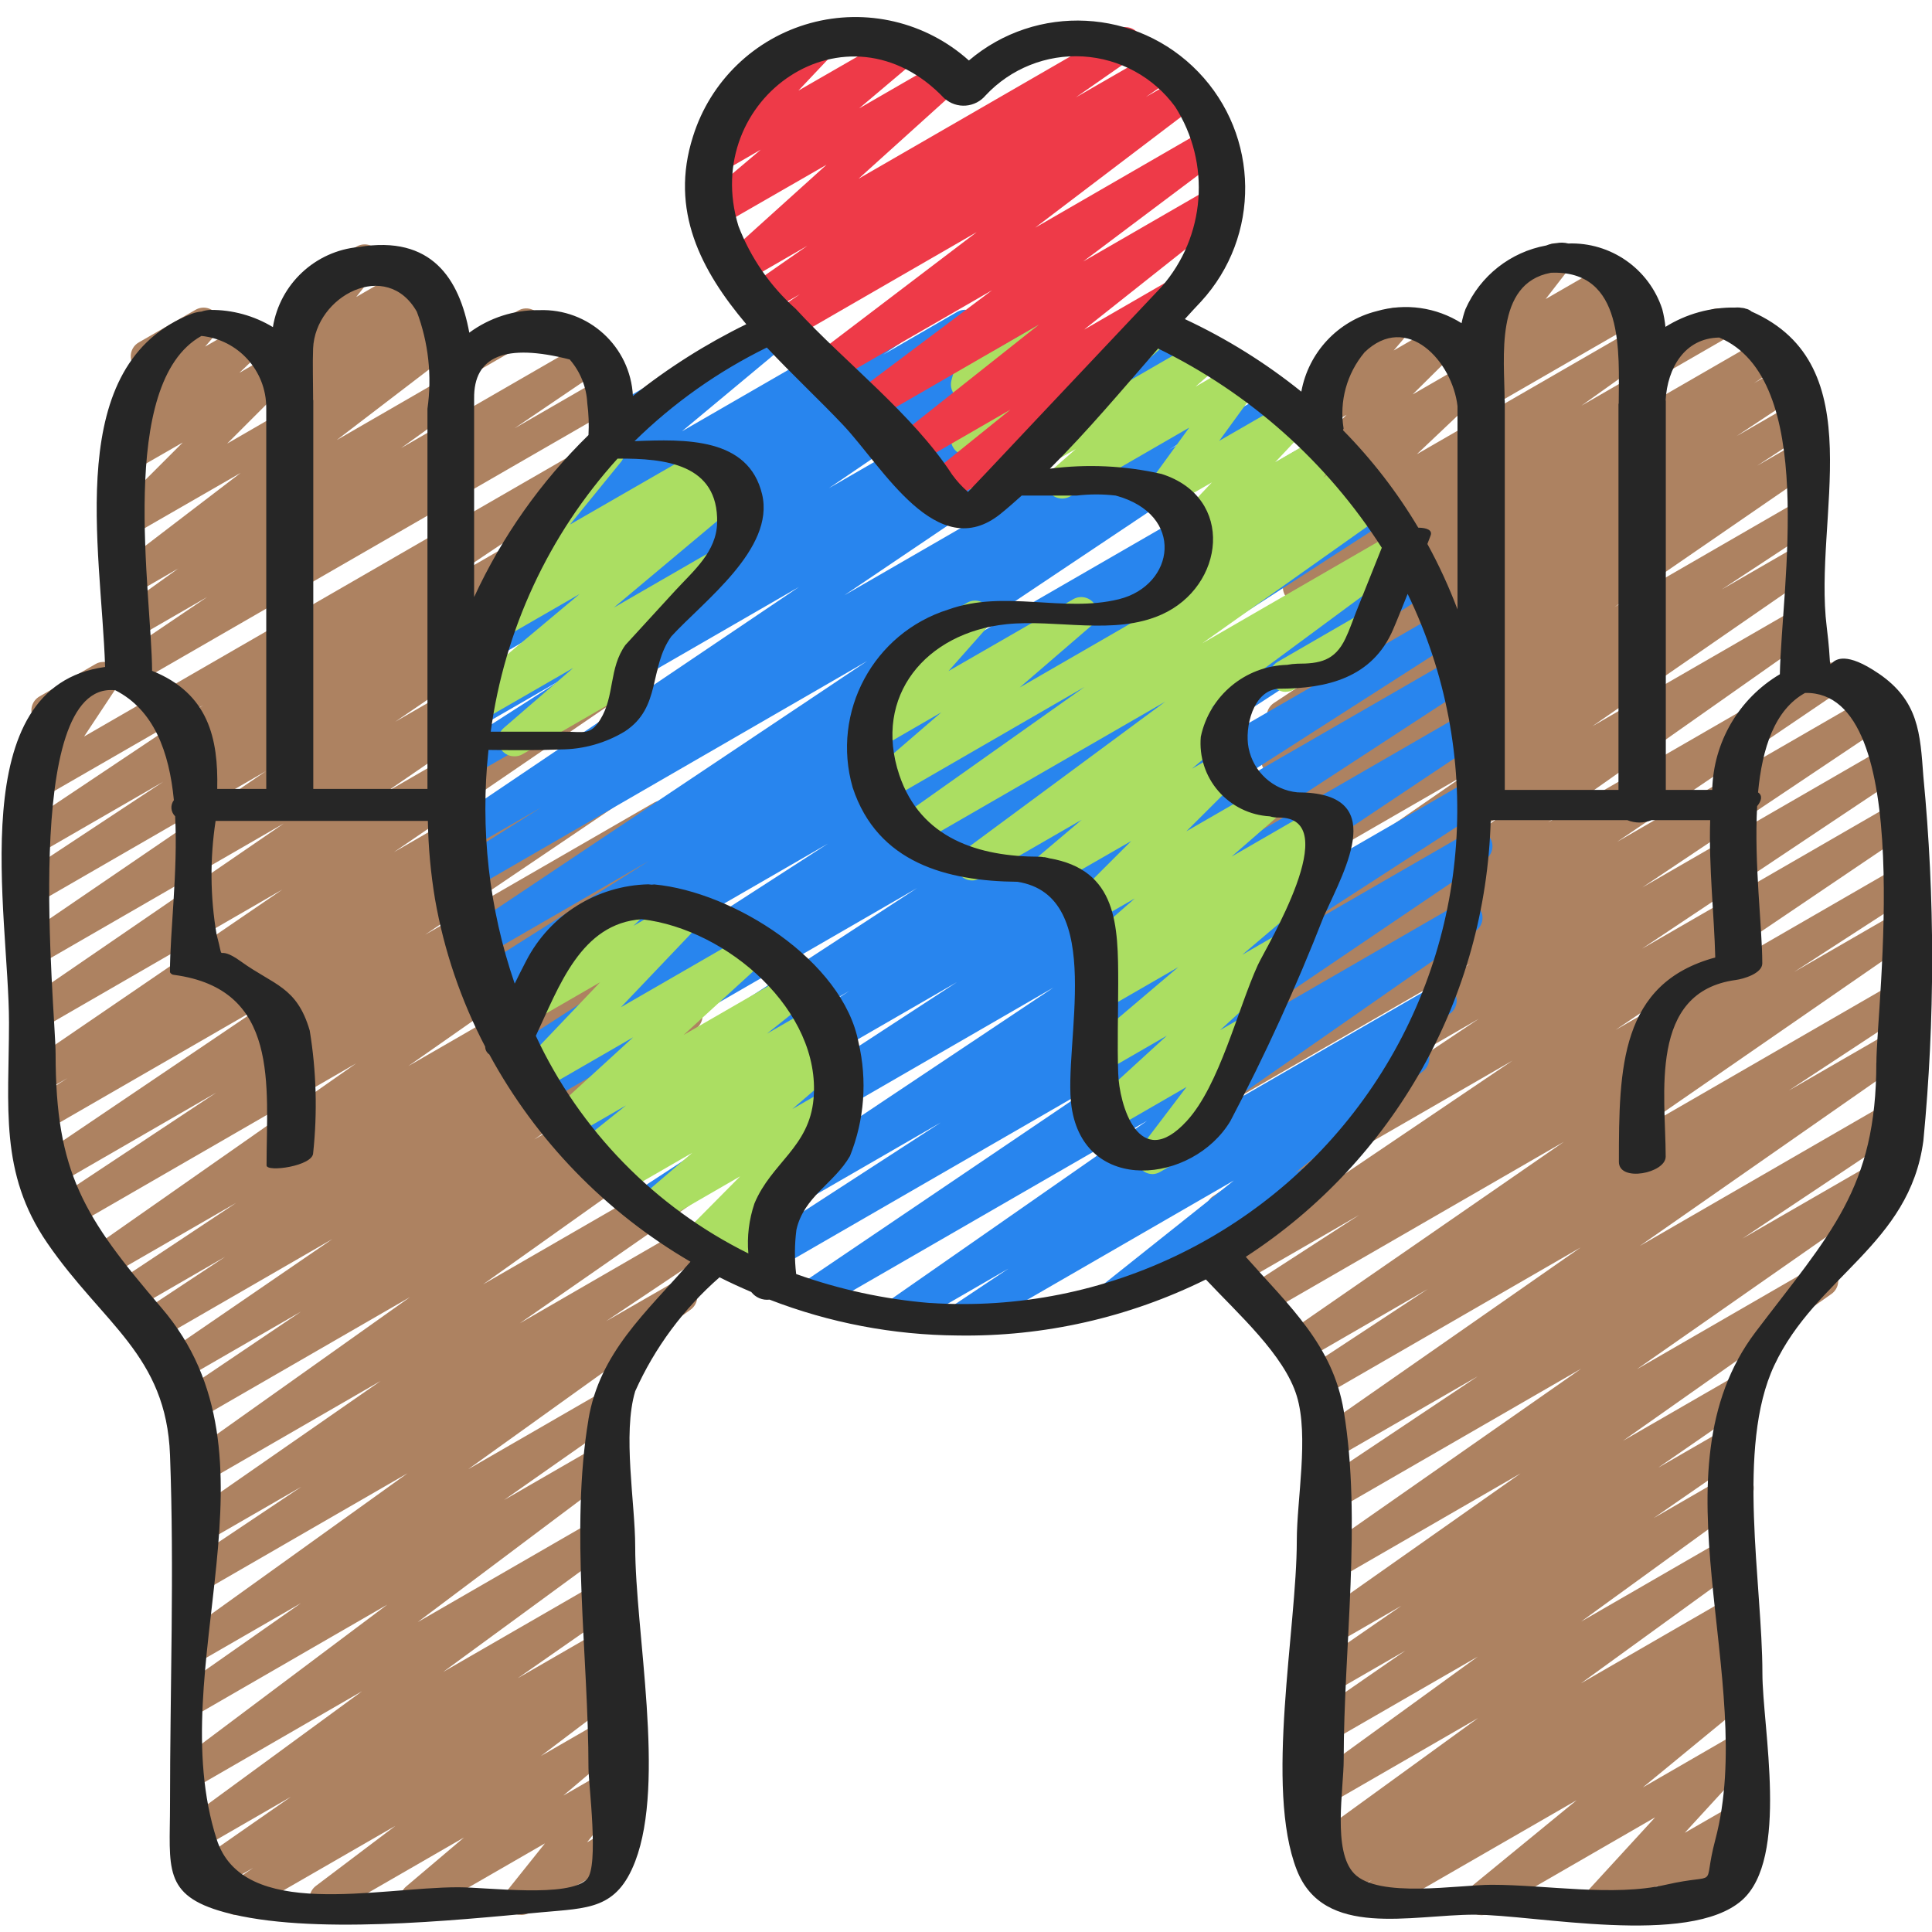 <!-- Generated by IcoMoon.io -->
<svg version="1.1" xmlns="http://www.w3.org/2000/svg" width="32" height="32" viewBox="0 0 32 32">
<title>world</title>
<path fill="#ad8261" d="M27.462 6.212c-0.12-0-0.225-0.081-0.257-0.198s0.019-0.239 0.123-0.3l0.978-0.564c0.083-0.053 0.187-0.056 0.273-0.008s0.138 0.139 0.137 0.236c-0.001 0.098-0.056 0.187-0.143 0.233l-0.978 0.564c-0.040 0.024-0.087 0.036-0.133 0.036z"></path>
<path fill="#ad8261" d="M24.549 6.779c-0.111-0-0.21-0.069-0.249-0.173s-0.010-0.221 0.074-0.294l0.208-0.182c-0.088 0.012-0.176-0.022-0.234-0.090-0.084-0.096-0.088-0.239-0.009-0.339l0.467-0.599c-0.115-0.012-0.209-0.096-0.233-0.209s0.027-0.228 0.126-0.286l0.939-0.542c0.11-0.064 0.251-0.041 0.335 0.056s0.088 0.238 0.009 0.339l-0.381 0.493 0.995-0.574c0.119-0.068 0.27-0.035 0.349 0.076s0.062 0.265-0.040 0.355l-0.127 0.111 0.16-0.092c0.083-0.053 0.187-0.056 0.273-0.008s0.138 0.139 0.137 0.236c-0.001 0.098-0.056 0.187-0.143 0.233l-2.521 1.454c-0.041 0.023-0.087 0.036-0.133 0.036z"></path>
<path fill="#ad8261" d="M22.739 31.718c-0.117-0-0.22-0.076-0.254-0.188s0.008-0.233 0.105-0.299l0.135-0.093-0.587 0.339c-0.125 0.072-0.284 0.033-0.36-0.090s-0.042-0.283 0.078-0.363l0.32-0.213-0.16 0.091c-0.122 0.068-0.276 0.029-0.352-0.088s-0.049-0.273 0.062-0.358l2.755-1.999-2.463 1.422c-0.122 0.068-0.276 0.029-0.352-0.088s-0.049-0.273 0.062-0.358l2.75-1.995-2.461 1.42c-0.123 0.067-0.278 0.027-0.353-0.091s-0.045-0.276 0.068-0.358l1.547-1.070-1.26 0.727c-0.124 0.070-0.28 0.030-0.356-0.090s-0.044-0.279 0.072-0.36l1.478-1.020-1.193 0.688c-0.124 0.072-0.282 0.034-0.359-0.087s-0.045-0.281 0.072-0.362l3.453-2.431-3.166 1.828c-0.124 0.071-0.281 0.032-0.358-0.088s-0.045-0.28 0.072-0.361l4.455-3.113-4.172 2.408c-0.125 0.071-0.283 0.031-0.358-0.091s-0.041-0.281 0.077-0.362l2.74-1.829-2.459 1.417c-0.123 0.068-0.278 0.029-0.354-0.090s-0.046-0.276 0.068-0.359l4.449-3.102-4.223 2.438c-0.124 0.068-0.28 0.026-0.354-0.094s-0.041-0.278 0.075-0.359l1.97-1.296-2.074 1.199c-0.123 0.067-0.278 0.027-0.353-0.091s-0.045-0.276 0.068-0.358l4.614-3.189-4.984 2.877c-0.124 0.063-0.276 0.020-0.349-0.099s-0.041-0.274 0.072-0.355l1.872-1.212-2.022 1.167c-0.124 0.071-0.282 0.031-0.358-0.090s-0.043-0.281 0.075-0.361l4.844-3.273-4.683 2.702c-0.125 0.071-0.283 0.031-0.358-0.091s-0.041-0.281 0.077-0.362l4.404-2.94-3.988 2.302c-0.124 0.070-0.281 0.029-0.357-0.092s-0.042-0.28 0.075-0.361l4.13-2.765-3.716 2.145c-0.124 0.068-0.279 0.027-0.354-0.092s-0.044-0.277 0.072-0.359l3.667-2.485-3.253 1.878c-0.124 0.072-0.282 0.034-0.359-0.087s-0.045-0.281 0.072-0.362l4.379-3.082-3.935 2.274c-0.124 0.070-0.28 0.030-0.356-0.090s-0.044-0.279 0.072-0.361l3.638-2.513-3.217 1.857c-0.124 0.067-0.279 0.025-0.353-0.095s-0.042-0.277 0.073-0.358l1.493-0.985-1.113 0.64c-0.124 0.068-0.279 0.028-0.354-0.091s-0.045-0.277 0.070-0.359l3.265-2.246-2.852 1.646c-0.125 0.071-0.284 0.030-0.359-0.092s-0.040-0.282 0.079-0.362l0.903-0.591-0.533 0.307c-0.125 0.072-0.285 0.032-0.361-0.090s-0.041-0.284 0.080-0.363l1.131-0.747-0.756 0.436c-0.125 0.072-0.285 0.032-0.361-0.090s-0.041-0.284 0.080-0.363l0.519-0.342-0.151 0.087c-0.124 0.071-0.282 0.031-0.358-0.089s-0.044-0.28 0.074-0.361l0.267-0.181c-0.101 0.011-0.2-0.036-0.255-0.121-0.077-0.12-0.046-0.279 0.070-0.362l1.151-0.821-0.761 0.439c-0.118 0.072-0.271 0.042-0.353-0.069s-0.066-0.266 0.037-0.358l1.144-1.077-0.693 0.398c-0.116 0.064-0.261 0.034-0.342-0.071s-0.071-0.254 0.022-0.348l0.737-0.732-0.293 0.169c-0.112 0.064-0.254 0.039-0.337-0.060s-0.083-0.244 0.001-0.343l0.406-0.477c-0.098-0.034-0.168-0.123-0.177-0.227s0.042-0.204 0.132-0.256l0.941-0.543c0.112-0.065 0.255-0.040 0.338 0.060s0.082 0.245-0.002 0.344l-0.228 0.267 0.732-0.423c0.116-0.064 0.261-0.034 0.342 0.071s0.071 0.254-0.022 0.348l-0.738 0.732 0.895-0.517c0.118-0.072 0.271-0.042 0.353 0.069s0.066 0.266-0.037 0.358l-1.141 1.080 3.586-2.070c0.123-0.070 0.28-0.032 0.356 0.087s0.047 0.278-0.068 0.361l-1.148 0.818 0.86-0.496c0.124-0.069 0.28-0.029 0.355 0.091s0.044 0.278-0.072 0.36l-0.033 0.023 1.994-1.151c0.125-0.070 0.282-0.029 0.357 0.093s0.041 0.28-0.077 0.361l-0.528 0.348 0.554-0.32c0.125-0.070 0.282-0.029 0.357 0.093s0.041 0.28-0.077 0.361l-1.12 0.741 0.96-0.553c0.125-0.071 0.284-0.030 0.359 0.092s0.040 0.282-0.079 0.362l-0.9 0.59 0.623-0.359c0.124-0.071 0.282-0.032 0.358 0.089s0.044 0.28-0.074 0.361l-3.268 2.249 2.987-1.725c0.125-0.072 0.285-0.032 0.361 0.090s0.041 0.284-0.080 0.363l-1.494 0.982 1.212-0.7c0.124-0.070 0.28-0.030 0.356 0.090s0.044 0.279-0.072 0.361l-3.639 2.514 3.36-1.939c0.124-0.072 0.282-0.034 0.359 0.087s0.045 0.281-0.072 0.362l-4.379 3.082 4.526-2.613c0.124-0.071 0.282-0.031 0.358 0.090s0.043 0.281-0.075 0.361l-3.667 2.485 4.262-2.461c0.124-0.070 0.281-0.029 0.357 0.092s0.042 0.28-0.075 0.361l-4.126 2.763 4.119-2.378c0.124-0.068 0.28-0.027 0.354 0.093s0.043 0.278-0.073 0.359l-4.405 2.941 4.124-2.381c0.124-0.071 0.282-0.031 0.358 0.090s0.043 0.281-0.075 0.361l-4.844 3.274 4.562-2.634c0.125-0.071 0.284-0.030 0.36 0.093s0.039 0.283-0.082 0.362l-1.881 1.218 1.603-0.926c0.124-0.070 0.28-0.030 0.356 0.090s0.044 0.279-0.072 0.361l-4.611 3.187 4.326-2.498c0.125-0.071 0.284-0.030 0.359 0.092s0.040 0.282-0.079 0.362l-1.973 1.298 1.694-0.978c0.124-0.071 0.281-0.032 0.358 0.088s0.045 0.28-0.072 0.361l-4.447 3.102 4.16-2.403c0.124-0.068 0.28-0.027 0.354 0.093s0.043 0.278-0.073 0.359l-2.743 1.83 2.425-1.399c0.124-0.071 0.281-0.032 0.358 0.088s0.045 0.28-0.072 0.361l-4.457 3.113 2.933-1.694c0.124-0.072 0.282-0.034 0.359 0.087s0.045 0.281-0.072 0.362l-3.451 2.431 1.772-1.022c0.124-0.070 0.28-0.030 0.356 0.090s0.044 0.279-0.072 0.36l-1.474 1.018 1.189-0.686c0.124-0.070 0.28-0.030 0.356 0.090s0.044 0.279-0.072 0.36l-1.547 1.070 1.26-0.728c0.123-0.070 0.279-0.032 0.355 0.086s0.048 0.276-0.065 0.36l-2.751 1.996 2.461-1.421c0.122-0.068 0.276-0.029 0.352 0.088s0.049 0.273-0.062 0.358l-2.754 1.998 2.465-1.424c0.124-0.069 0.28-0.028 0.355 0.092s0.043 0.278-0.073 0.36l-0.32 0.217 0.041-0.023c0.124-0.070 0.281-0.030 0.357 0.091s0.043 0.279-0.073 0.361l-0.223 0.153c0.122-0.035 0.251 0.021 0.309 0.132s0.031 0.25-0.067 0.33l-1.746 1.435 1.44-0.832c0.114-0.065 0.259-0.038 0.341 0.064s0.077 0.25-0.011 0.347l-1.076 1.173 0.747-0.43c0.113-0.065 0.257-0.038 0.339 0.064s0.079 0.248-0.008 0.345l-0.163 0.181c0.113 0.015 0.205 0.1 0.227 0.212s-0.029 0.226-0.128 0.283l-1.173 0.677c-0.113 0.065-0.257 0.038-0.339-0.064s-0.079-0.248 0.008-0.345l0.043-0.048-0.79 0.453c-0.114 0.065-0.258 0.037-0.34-0.065s-0.078-0.249 0.010-0.346l1.076-1.173-2.743 1.584c-0.12 0.070-0.274 0.035-0.353-0.079s-0.057-0.27 0.050-0.358l1.745-1.43-3.239 1.867c-0.040 0.024-0.086 0.037-0.133 0.038z"></path>
<path fill="#ad8261" d="M3.917 31.718c-0.117 0-0.221-0.076-0.255-0.188s0.008-0.233 0.104-0.299l0.427-0.293-0.784 0.452c-0.123 0.068-0.278 0.029-0.354-0.090s-0.046-0.276 0.068-0.359l1.696-1.181-1.47 0.849c-0.123 0.069-0.278 0.031-0.354-0.087s-0.049-0.275 0.064-0.359l2.938-2.151-2.647 1.529c-0.122 0.070-0.278 0.034-0.356-0.084s-0.050-0.276 0.063-0.36l3.357-2.519-3.063 1.769c-0.123 0.068-0.278 0.028-0.353-0.090s-0.046-0.275 0.067-0.358l1.92-1.346-1.634 0.943c-0.123 0.070-0.279 0.031-0.355-0.088s-0.047-0.276 0.067-0.36l3.687-2.646-3.398 1.962c-0.124 0.070-0.281 0.029-0.357-0.092s-0.042-0.28 0.075-0.361l1.92-1.285-1.639 0.946c-0.123 0.067-0.277 0.027-0.352-0.091s-0.046-0.274 0.067-0.358l3.24-2.251-2.955 1.707c-0.123 0.069-0.278 0.030-0.354-0.089s-0.047-0.276 0.067-0.359l3.727-2.647-3.439 1.985c-0.124 0.072-0.284 0.033-0.36-0.090s-0.042-0.283 0.078-0.363l1.916-1.292-1.863 1.076c-0.124 0.071-0.282 0.032-0.358-0.089s-0.044-0.28 0.074-0.361l2.667-1.828-2.9 1.675c-0.124 0.067-0.279 0.025-0.353-0.095s-0.042-0.277 0.073-0.358l1.405-0.929-1.545 0.893c-0.125 0.071-0.283 0.031-0.358-0.091s-0.041-0.281 0.077-0.362l2.009-1.333-2.181 1.258c-0.123 0.070-0.28 0.031-0.356-0.089s-0.046-0.278 0.070-0.361l4.452-3.117-4.831 2.789c-0.125 0.072-0.285 0.032-0.361-0.090s-0.040-0.284 0.080-0.363l2.794-1.851-2.83 1.635c-0.124 0.071-0.282 0.031-0.358-0.090s-0.043-0.281 0.075-0.361l3.956-2.672-3.738 2.157c-0.126 0.074-0.287 0.033-0.363-0.091s-0.038-0.286 0.085-0.364l0.71-0.455-0.433 0.249c-0.124 0.072-0.283 0.033-0.36-0.089s-0.043-0.282 0.076-0.363l4.275-2.92-3.991 2.305c-0.124 0.076-0.287 0.038-0.365-0.085s-0.042-0.286 0.080-0.366l4.301-2.949-4.018 2.319c-0.124 0.072-0.283 0.033-0.36-0.089s-0.043-0.282 0.076-0.363l4.006-2.734-3.722 2.149c-0.125 0.070-0.282 0.029-0.357-0.093s-0.041-0.28 0.077-0.361l2.301-1.519-2.021 1.167c-0.124 0.070-0.281 0.029-0.357-0.092s-0.042-0.28 0.075-0.361l2.966-1.983-2.684 1.547c-0.107 0.062-0.242 0.041-0.327-0.048s-0.097-0.226-0.029-0.329l0.548-0.831c-0.121 0.043-0.256-0.007-0.32-0.118-0.073-0.127-0.030-0.29 0.098-0.364l0.929-0.537c0.107-0.062 0.242-0.041 0.327 0.048s0.097 0.226 0.029 0.329l-0.545 0.823 8.676-5.009c0.124-0.070 0.281-0.029 0.357 0.092s0.042 0.28-0.075 0.361l-2.963 1.984 2.784-1.608c0.125-0.072 0.285-0.032 0.361 0.090s0.040 0.284-0.080 0.363l-2.31 1.525 2.124-1.227c0.124-0.072 0.283-0.033 0.36 0.089s0.043 0.282-0.076 0.363l-4.004 2.732 3.84-2.217c0.124-0.068 0.279-0.028 0.354 0.091s0.045 0.277-0.070 0.359l-4.301 2.949 4.142-2.391c0.081-0.051 0.183-0.055 0.267-0.010s0.139 0.131 0.142 0.226-0.044 0.185-0.125 0.236l-4.271 2.917 4.111-2.373c0.125-0.071 0.284-0.030 0.36 0.093s0.039 0.283-0.082 0.362l-0.714 0.458 0.513-0.295c0.124-0.068 0.279-0.027 0.354 0.092s0.044 0.277-0.072 0.359l-3.954 2.672 3.79-2.187c0.124-0.069 0.281-0.028 0.356 0.093s0.042 0.279-0.075 0.36l-2.795 1.852 2.613-1.509c0.123-0.070 0.28-0.031 0.356 0.089s0.046 0.278-0.070 0.361l-4.452 3.116 4.301-2.483c0.125-0.078 0.29-0.039 0.367 0.086s0.039 0.29-0.086 0.367l-2.012 1.331 1.819-1.050c0.125-0.070 0.282-0.029 0.357 0.093s0.041 0.28-0.077 0.361l-1.404 0.927 1.209-0.698c0.124-0.071 0.282-0.032 0.358 0.089s0.044 0.28-0.074 0.361l-2.673 1.831 2.494-1.44c0.124-0.072 0.284-0.033 0.36 0.090s0.042 0.283-0.078 0.363l-1.913 1.289 1.723-0.994c0.123-0.069 0.278-0.030 0.354 0.089s0.047 0.276-0.067 0.359l-3.722 2.646 3.567-2.059c0.124-0.072 0.283-0.033 0.359 0.088s0.044 0.281-0.074 0.362l-3.243 2.253 3.071-1.775c0.124-0.072 0.284-0.033 0.36 0.090s0.042 0.283-0.078 0.363l-1.923 1.287 1.113-0.64c0.123-0.070 0.279-0.031 0.355 0.088s0.047 0.276-0.067 0.36l-3.685 2.644 2.228-1.286c0.123-0.070 0.28-0.031 0.356 0.089s0.046 0.278-0.070 0.361l-1.92 1.346 1.634-0.943c0.122-0.070 0.278-0.034 0.356 0.084s0.050 0.275-0.062 0.36l-3.36 2.522 3.067-1.77c0.123-0.069 0.278-0.031 0.354 0.087s0.049 0.275-0.064 0.359l-2.933 2.148 2.644-1.526c0.123-0.068 0.278-0.029 0.354 0.090s0.046 0.276-0.068 0.359l-1.695 1.181 1.409-0.813c0.124-0.072 0.283-0.033 0.36 0.089s0.043 0.282-0.076 0.363l-0.432 0.294 0.148-0.085c0.122-0.068 0.275-0.031 0.352 0.085s0.052 0.272-0.058 0.358l-1.319 0.997 1.025-0.591c0.119-0.068 0.271-0.034 0.35 0.078s0.060 0.267-0.044 0.356l-0.96 0.813 0.654-0.377c0.111-0.064 0.252-0.039 0.335 0.058s0.086 0.24 0.006 0.34l-0.602 0.753 0.261-0.15c0.127-0.066 0.283-0.021 0.354 0.103s0.033 0.282-0.088 0.358l-1.485 0.857c-0.111 0.064-0.252 0.040-0.336-0.057s-0.086-0.24-0.006-0.34l0.602-0.753-1.994 1.15c-0.119 0.069-0.272 0.036-0.352-0.077s-0.060-0.268 0.045-0.357l0.96-0.813-2.162 1.247c-0.122 0.068-0.275 0.031-0.352-0.085s-0.052-0.272 0.058-0.358l1.32-0.997-2.498 1.44c-0.041 0.025-0.088 0.038-0.136 0.038z"></path>
<path fill="#ad8261" d="M7.729 6.212c-0.12-0-0.225-0.081-0.257-0.198s0.019-0.239 0.123-0.3l0.978-0.564c0.083-0.053 0.187-0.056 0.273-0.008s0.138 0.139 0.137 0.236c-0.001 0.098-0.056 0.187-0.143 0.233l-0.978 0.564c-0.040 0.024-0.087 0.036-0.133 0.036z"></path>
<path fill="#ad8261" d="M4.816 6.779c-0.111-0-0.21-0.069-0.249-0.172s-0.010-0.22 0.072-0.294l0.222-0.197c-0.093 0.016-0.187-0.018-0.249-0.089-0.084-0.097-0.086-0.24-0.006-0.34l0.432-0.542c-0.116-0.010-0.212-0.094-0.237-0.208s0.026-0.23 0.127-0.289l0.978-0.564c0.111-0.064 0.252-0.041 0.336 0.056s0.087 0.24 0.007 0.34l-0.349 0.439 0.923-0.533c0.118-0.066 0.268-0.033 0.347 0.077s0.063 0.262-0.037 0.353l-0.163 0.145 0.205-0.118c0.083-0.053 0.187-0.056 0.273-0.008s0.138 0.139 0.137 0.236c-0.001 0.098-0.056 0.187-0.143 0.233l-2.492 1.44c-0.041 0.023-0.087 0.036-0.133 0.036z"></path>
<path fill="#ad8261" d="M2.149 11.345c-0.117-0-0.22-0.077-0.255-0.189s0.008-0.233 0.105-0.299l1.433-0.969-1.15 0.664c-0.123 0.071-0.281 0.034-0.358-0.086s-0.047-0.279 0.069-0.361l0.96-0.689-0.67 0.387c-0.122 0.069-0.276 0.032-0.353-0.084s-0.052-0.273 0.058-0.358l1.999-1.529-1.707 0.983c-0.116 0.064-0.26 0.033-0.34-0.072s-0.071-0.252 0.020-0.347l1.067-1.067-0.743 0.427c-0.117 0.067-0.265 0.036-0.346-0.072s-0.068-0.259 0.029-0.352l0.404-0.384-0.087 0.050c-0.113 0.065-0.256 0.039-0.339-0.062s-0.081-0.246 0.004-0.344l0.385-0.442c-0.095-0.038-0.161-0.127-0.168-0.23s0.045-0.2 0.135-0.25l0.938-0.539c0.113-0.065 0.256-0.039 0.339 0.062s0.081 0.246-0.004 0.344l-0.177 0.204 0.657-0.378c0.118-0.073 0.272-0.043 0.354 0.068s0.066 0.267-0.038 0.359l-0.405 0.385 0.545-0.314c0.116-0.064 0.261-0.034 0.342 0.071s0.071 0.254-0.022 0.348l-1.067 1.067 3.52-2.032c0.122-0.070 0.277-0.034 0.355 0.083s0.052 0.274-0.060 0.36l-2 1.53 1.737-1.003c0.123-0.071 0.281-0.034 0.358 0.086s0.047 0.279-0.069 0.361l-0.96 0.689 3.023-1.745c0.124-0.068 0.279-0.027 0.354 0.092s0.044 0.277-0.072 0.359l-1.428 0.968 1.406-0.812c0.083-0.048 0.185-0.049 0.268-0.001s0.134 0.136 0.134 0.232c-0 0.096-0.052 0.184-0.135 0.231l-7.912 4.563c-0.040 0.024-0.086 0.037-0.133 0.038z"></path>
<path fill="#2885ee" d="M15.935 22.111c-0.117-0-0.221-0.077-0.255-0.189s0.010-0.234 0.107-0.299l0.915-0.61-1.677 0.969c-0.124 0.071-0.281 0.032-0.358-0.088s-0.045-0.28 0.072-0.361l4.26-2.969-5.387 3.109c-0.124 0.071-0.282 0.031-0.358-0.090s-0.043-0.281 0.075-0.361l4.786-3.238-5.626 3.248c-0.081 0.050-0.183 0.052-0.267 0.007s-0.137-0.132-0.139-0.227 0.046-0.185 0.127-0.234l3.374-2.187-3.878 2.24c-0.125 0.071-0.283 0.031-0.358-0.091s-0.041-0.281 0.077-0.362l6.025-4.022-6.646 3.84c-0.125 0.071-0.284 0.030-0.359-0.092s-0.040-0.282 0.079-0.362l5.326-3.475-5.718 3.3c-0.125 0.070-0.283 0.028-0.358-0.094s-0.039-0.282 0.081-0.361l4.213-2.699-4.486 2.59c-0.125 0.077-0.29 0.038-0.367-0.087s-0.038-0.29 0.087-0.367l5.888-3.84-6.139 3.546c-0.126 0.076-0.29 0.035-0.366-0.092s-0.035-0.29 0.092-0.366l0.037-0.023-0.063 0.037c-0.125 0.071-0.284 0.030-0.36-0.093s-0.039-0.283 0.082-0.362l5.242-3.384-5.327 3.075c-0.126 0.069-0.284 0.027-0.357-0.096s-0.037-0.282 0.083-0.361l0.682-0.427-0.649 0.373c-0.082 0.049-0.183 0.051-0.267 0.005s-0.136-0.133-0.138-0.228c-0.002-0.095 0.047-0.184 0.129-0.234l2.88-1.821-2.788 1.61c-0.125 0.078-0.29 0.040-0.367-0.085s-0.040-0.29 0.085-0.367l6.682-4.467-6.64 3.837c-0.126 0.070-0.284 0.028-0.359-0.095s-0.037-0.283 0.084-0.362l1.513-0.954-1.297 0.747c-0.124 0.066-0.278 0.025-0.352-0.094s-0.044-0.275 0.070-0.358l5.853-3.949-5.565 3.213c-0.126 0.077-0.29 0.037-0.367-0.089s-0.037-0.29 0.089-0.367l1.881-1.206-1.534 0.885c-0.124 0.072-0.283 0.033-0.36-0.089s-0.043-0.282 0.076-0.363l3.627-2.468-3.050 1.76c-0.124 0.069-0.281 0.028-0.356-0.093s-0.042-0.279 0.075-0.36l1.031-0.686-0.399 0.231c-0.124 0.074-0.285 0.035-0.362-0.088s-0.042-0.284 0.079-0.364l0.64-0.433c-0.097 0.010-0.192-0.033-0.249-0.113-0.079-0.114-0.058-0.269 0.049-0.358l2.018-1.672c-0.094-0.008-0.179-0.057-0.235-0.133-0.073-0.127-0.030-0.29 0.098-0.364l2.43-1.404c0.12-0.068 0.271-0.033 0.35 0.080s0.058 0.267-0.047 0.356l-1.858 1.547 3.43-1.98c0.124-0.070 0.281-0.030 0.357 0.091s0.043 0.279-0.073 0.361l-0.38 0.258 1.227-0.709c0.124-0.068 0.28-0.027 0.354 0.093s0.043 0.278-0.073 0.359l-1.027 0.683 1.967-1.136c0.124-0.072 0.283-0.033 0.36 0.089s0.043 0.282-0.076 0.363l-3.633 2.471 5.062-2.922c0.125-0.071 0.284-0.030 0.36 0.093s0.039 0.283-0.082 0.362l-1.876 1.204 2.362-1.363c0.124-0.069 0.28-0.028 0.355 0.092s0.043 0.278-0.073 0.36l-5.851 3.947 6.604-3.813c0.125-0.069 0.283-0.027 0.357 0.096s0.038 0.281-0.081 0.36l-1.507 0.95 1.771-1.022c0.124-0.070 0.281-0.029 0.357 0.092s0.042 0.28-0.075 0.361l-6.683 4.468 7.223-4.17c0.126-0.072 0.285-0.030 0.36 0.093s0.038 0.285-0.084 0.363l-2.88 1.82 3.075-1.776c0.082-0.049 0.183-0.051 0.267-0.004s0.136 0.134 0.137 0.229-0.048 0.184-0.13 0.233l-0.697 0.433 0.753-0.434c0.125-0.068 0.281-0.026 0.355 0.095s0.040 0.279-0.077 0.359l-5.24 3.382 5.436-3.138c0.126-0.071 0.286-0.029 0.36 0.095s0.036 0.285-0.086 0.362l-0.031 0.020c0.126-0.065 0.28-0.021 0.352 0.101s0.037 0.279-0.081 0.357l-5.887 3.84 5.995-3.463c0.125-0.070 0.283-0.028 0.358 0.094s0.039 0.282-0.081 0.361l-4.221 2.703 4.16-2.4c0.125-0.077 0.29-0.038 0.367 0.087s0.038 0.29-0.087 0.367l-5.324 3.473 5.245-3.029c0.124-0.068 0.28-0.027 0.354 0.093s0.043 0.278-0.073 0.359l-6.026 4.023 5.844-3.373c0.125-0.071 0.284-0.030 0.36 0.093s0.039 0.283-0.082 0.362l-3.372 2.183 3.051-1.76c0.124-0.070 0.281-0.030 0.357 0.091s0.043 0.279-0.073 0.361l-4.789 3.242 4.338-2.507c0.124-0.071 0.281-0.032 0.358 0.088s0.045 0.28-0.072 0.361l-4.258 2.969 3.541-2.045c0.125-0.074 0.286-0.035 0.363 0.088s0.041 0.285-0.081 0.364l-0.911 0.607 0.177-0.102c0.121-0.071 0.276-0.036 0.355 0.080s0.054 0.273-0.056 0.36l-2.129 1.692 0.228-0.131c0.127-0.072 0.289-0.028 0.363 0.098s0.030 0.289-0.096 0.363l-3.326 1.92c-0.121 0.070-0.276 0.035-0.354-0.080s-0.055-0.272 0.055-0.359l2.124-1.691-4.366 2.521c-0.040 0.023-0.085 0.035-0.131 0.036z"></path>
<path fill="#abde62" d="M21.296 11.46c-0.12-0-0.225-0.081-0.257-0.198s0.019-0.239 0.123-0.3l1.415-0.818c0.127-0.072 0.289-0.028 0.363 0.098s0.030 0.289-0.096 0.363l-1.415 0.817c-0.040 0.024-0.087 0.036-0.133 0.036z"></path>
<path fill="#abde62" d="M19.093 19.447c-0.101 0-0.193-0.057-0.238-0.147s-0.035-0.198 0.025-0.279l0.773-1.018-1.292 0.747c-0.117 0.066-0.266 0.035-0.346-0.074s-0.066-0.26 0.032-0.352l1.28-1.17-1.042 0.602c-0.119 0.067-0.27 0.033-0.348-0.079s-0.060-0.265 0.043-0.355l1.537-1.304-1.231 0.71c-0.122 0.069-0.276 0.033-0.354-0.084s-0.052-0.274 0.060-0.359l0.466-0.354-0.172 0.099c-0.119 0.068-0.27 0.035-0.35-0.076s-0.062-0.265 0.041-0.356l0.819-0.717-0.64 0.368c-0.116 0.064-0.26 0.033-0.34-0.072s-0.071-0.252 0.020-0.347l0.901-0.9-1.303 0.749c-0.119 0.068-0.271 0.034-0.35-0.078s-0.060-0.267 0.044-0.356l0.791-0.669-1.683 0.971c-0.122 0.071-0.279 0.034-0.356-0.084s-0.049-0.277 0.065-0.361l3.356-2.481-4.107 2.37c-0.123 0.071-0.281 0.033-0.358-0.087s-0.046-0.279 0.070-0.361l3.057-2.165-3.26 1.884c-0.119 0.067-0.27 0.034-0.349-0.078s-0.061-0.265 0.042-0.355l1.196-1.031-1.026 0.593c-0.113 0.066-0.257 0.039-0.34-0.062s-0.080-0.248 0.007-0.346l0.7-0.791c-0.123 0.006-0.234-0.073-0.269-0.191s0.016-0.245 0.122-0.306l1.231-0.711c0.113-0.066 0.257-0.039 0.34 0.062s0.080 0.248-0.007 0.346l-0.64 0.723 2.067-1.191c0.119-0.067 0.27-0.034 0.349 0.078s0.061 0.265-0.042 0.355l-1.196 1.031 5.797-3.347c0.123-0.071 0.281-0.033 0.358 0.087s0.046 0.279-0.070 0.361l-3.059 2.166 3.2-1.849c0.122-0.070 0.278-0.033 0.356 0.085s0.049 0.276-0.064 0.36l-3.354 2.478 0.174-0.1c0.119-0.068 0.271-0.034 0.35 0.078s0.060 0.267-0.044 0.356l-0.79 0.67 0.489-0.282c0.116-0.064 0.26-0.033 0.34 0.072s0.071 0.252-0.020 0.347l-0.901 0.899 1.26-0.727c0.119-0.068 0.27-0.035 0.35 0.076s0.062 0.265-0.041 0.356l-0.82 0.714 1.444-0.834c0.122-0.071 0.278-0.035 0.356 0.083s0.051 0.275-0.061 0.36l-0.466 0.354 0.137-0.078c0.119-0.067 0.27-0.033 0.348 0.079s0.060 0.265-0.043 0.355l-1.538 1.307 0.597-0.345c0.117-0.066 0.266-0.034 0.346 0.074s0.066 0.26-0.032 0.352l-1.28 1.169 0.32-0.185c0.11-0.064 0.249-0.041 0.333 0.053s0.090 0.237 0.013 0.338l-0.907 1.191c0.101 0.032 0.174 0.12 0.186 0.225s-0.040 0.208-0.132 0.26l-0.803 0.464c-0.037 0.022-0.080 0.035-0.123 0.037z"></path>
<path fill="#abde62" d="M19.621 9.807c-0.111-0-0.211-0.069-0.25-0.174s-0.009-0.222 0.075-0.295l0.348-0.301c-0.116 0.057-0.256 0.024-0.333-0.080s-0.068-0.248 0.021-0.342l0.591-0.625-0.699 0.403c-0.109 0.062-0.246 0.040-0.33-0.053s-0.092-0.232-0.018-0.334l0.671-0.923-1.97 1.138c-0.119 0.069-0.271 0.036-0.351-0.075s-0.062-0.266 0.041-0.356l0.402-0.353-1.371 0.792c-0.119 0.069-0.27 0.036-0.35-0.075s-0.063-0.265 0.039-0.356l0.914-0.811-0.902 0.52c-0.113 0.065-0.257 0.038-0.339-0.063s-0.079-0.247 0.008-0.345l0.574-0.64-0.242 0.14c-0.094 0.054-0.21 0.046-0.296-0.020s-0.123-0.177-0.095-0.281l0.14-0.514c-0.089-0.043-0.146-0.132-0.149-0.23s0.048-0.191 0.133-0.24l0.267-0.154c0.094-0.054 0.211-0.046 0.296 0.019s0.123 0.177 0.095 0.281l-0.097 0.353 1.134-0.654c0.113-0.065 0.257-0.038 0.339 0.063s0.079 0.247-0.008 0.345l-0.573 0.64 1.722-0.994c0.119-0.069 0.27-0.036 0.35 0.075s0.063 0.265-0.039 0.356l-0.915 0.809 1.44-0.832c0.119-0.069 0.271-0.036 0.351 0.075s0.062 0.266-0.041 0.356l-0.402 0.352 0.715-0.413c0.109-0.063 0.247-0.041 0.331 0.053s0.091 0.233 0.018 0.335l-0.672 0.923 1.189-0.686c0.115-0.066 0.261-0.038 0.343 0.066s0.075 0.253-0.016 0.349l-0.589 0.625 0.829-0.48c0.119-0.068 0.271-0.035 0.35 0.077s0.061 0.266-0.042 0.356l-0.344 0.298 0.477-0.275c0.083-0.053 0.187-0.056 0.273-0.008s0.138 0.139 0.137 0.236-0.056 0.187-0.143 0.233l-2.905 1.677c-0.040 0.024-0.085 0.037-0.131 0.038z"></path>
<path fill="#ee3a48" d="M15.515 8.38c-0.113 0-0.214-0.071-0.252-0.178s-0.004-0.225 0.084-0.297l1.389-1.12-1.657 0.956c-0.121 0.069-0.275 0.034-0.353-0.082s-0.055-0.272 0.055-0.358l2.432-1.928-2.827 1.633c-0.122 0.068-0.276 0.031-0.353-0.085s-0.051-0.273 0.060-0.358l2.338-1.755-2.667 1.539c-0.122 0.071-0.278 0.035-0.356-0.083s-0.051-0.275 0.061-0.36l2.708-2.059-3.090 1.784c-0.124 0.070-0.281 0.030-0.357-0.091s-0.043-0.279 0.073-0.361l0.445-0.303-0.566 0.326c-0.124 0.071-0.281 0.032-0.358-0.088s-0.045-0.28 0.072-0.361l0.976-0.68-1.067 0.616c-0.117 0.064-0.264 0.031-0.343-0.077s-0.066-0.257 0.031-0.35l1.697-1.531-1.765 1.015c-0.119 0.068-0.271 0.034-0.35-0.078s-0.060-0.267 0.044-0.356l0.982-0.831-0.676 0.39c-0.115 0.066-0.261 0.038-0.343-0.065s-0.076-0.252 0.015-0.349l0.789-0.838c-0.117-0.009-0.214-0.092-0.24-0.206s0.025-0.232 0.126-0.29l1.307-0.755c0.114-0.066 0.26-0.038 0.341 0.066s0.076 0.251-0.014 0.347l-0.682 0.722 1.683-0.969c0.12-0.070 0.273-0.036 0.352 0.077s0.059 0.268-0.047 0.357l-0.982 0.829 1.377-0.795c0.117-0.064 0.264-0.031 0.343 0.077s0.066 0.257-0.031 0.35l-1.698 1.533 4.287-2.475c0.124-0.071 0.281-0.032 0.358 0.088s0.045 0.28-0.072 0.361l-0.975 0.679 1.324-0.763c0.124-0.069 0.28-0.029 0.355 0.091s0.044 0.278-0.072 0.36l-0.446 0.305 0.579-0.334c0.122-0.069 0.276-0.033 0.354 0.084s0.052 0.274-0.060 0.359l-2.707 2.056 2.841-1.641c0.122-0.068 0.276-0.031 0.353 0.086s0.051 0.273-0.060 0.358l-2.339 1.757 2.143-1.237c0.121-0.069 0.274-0.033 0.353 0.082s0.055 0.271-0.053 0.358l-2.433 1.929 1.476-0.853c0.121-0.076 0.28-0.043 0.361 0.075s0.054 0.278-0.060 0.364l-1.969 1.589c0.048 0.023 0.089 0.060 0.115 0.107 0.074 0.127 0.030 0.29-0.097 0.364l-2.133 1.233c-0.041 0.024-0.088 0.036-0.135 0.036z"></path>
<path fill="#abde62" d="M8.517 12.527c-0.111-0-0.211-0.069-0.25-0.174s-0.008-0.222 0.076-0.295l1.15-0.994-1.716 0.989c-0.12 0.067-0.27 0.033-0.349-0.079s-0.059-0.266 0.045-0.355l2.127-1.78-1.454 0.839c-0.122 0.069-0.277 0.032-0.355-0.085s-0.050-0.275 0.062-0.359l0.441-0.329c-0.096-0.012-0.179-0.075-0.215-0.165s-0.021-0.193 0.040-0.268l1.247-1.537c-0.007-0.010-0.014-0.020-0.021-0.031-0.035-0.061-0.045-0.134-0.026-0.202s0.063-0.127 0.125-0.162l0.501-0.289c0.111-0.065 0.253-0.040 0.337 0.058s0.085 0.242 0.003 0.342l-0.844 1.037 2.187-1.259c0.122-0.071 0.279-0.034 0.357 0.084s0.050 0.277-0.064 0.361l-0.070 0.053 0.139-0.079c0.12-0.067 0.27-0.033 0.349 0.079s0.059 0.266-0.045 0.355l-2.127 1.782 1.513-0.873c0.119-0.069 0.271-0.035 0.351 0.077s0.061 0.267-0.043 0.356l-1.423 1.227c0.075 0.015 0.14 0.061 0.178 0.128 0.074 0.128 0.030 0.291-0.098 0.364l-1.99 1.149c-0.041 0.024-0.088 0.036-0.135 0.035z"></path>
<path fill="#abde62" d="M12.171 21.169c-0.101 0-0.193-0.057-0.239-0.147s-0.035-0.198 0.025-0.279l0.116-0.16-0.393 0.226c-0.115 0.063-0.259 0.032-0.339-0.072s-0.072-0.251 0.019-0.346l0.899-0.907-1.333 0.77c-0.119 0.068-0.271 0.035-0.35-0.077s-0.061-0.266 0.042-0.356l0.848-0.727-1.156 0.667c-0.122 0.069-0.276 0.032-0.353-0.084s-0.052-0.273 0.058-0.358l0.154-0.117-0.244 0.141c-0.121 0.070-0.276 0.035-0.354-0.080s-0.055-0.272 0.055-0.359l0.743-0.595-0.911 0.526c-0.117 0.065-0.265 0.033-0.345-0.075s-0.066-0.259 0.032-0.352l1.342-1.227-1.541 0.89c-0.115 0.067-0.262 0.039-0.344-0.065s-0.075-0.254 0.017-0.35l1.321-1.387-1.042 0.602c-0.117 0.068-0.265 0.038-0.347-0.069s-0.070-0.259 0.027-0.353l0.605-0.587c-0.075-0.052-0.118-0.139-0.114-0.23s0.054-0.174 0.133-0.22l1.125-0.649c0.117-0.068 0.265-0.038 0.347 0.069s0.070 0.259-0.027 0.353l-0.155 0.15 0.787-0.454c0.115-0.066 0.261-0.038 0.343 0.066s0.075 0.253-0.017 0.349l-1.321 1.387 2.069-1.194c0.117-0.065 0.265-0.033 0.345 0.075s0.066 0.259-0.032 0.351l-1.343 1.227 1.825-1.054c0.121-0.070 0.275-0.035 0.354 0.080s0.056 0.271-0.053 0.359l-0.746 0.594 0.811-0.468c0.122-0.069 0.276-0.032 0.353 0.084s0.052 0.273-0.058 0.358l-0.154 0.117 0.010-0.005c0.119-0.067 0.27-0.034 0.349 0.078s0.061 0.265-0.042 0.355l-0.849 0.73 0.595-0.343c0.115-0.063 0.259-0.032 0.339 0.072s0.072 0.251-0.019 0.346l-1.004 1.013c0.1 0.001 0.191 0.059 0.236 0.149s0.034 0.197-0.026 0.278l-0.32 0.44c0.038 0.023 0.069 0.055 0.090 0.093 0.074 0.127 0.030 0.29-0.097 0.364l-0.613 0.354c-0.041 0.022-0.086 0.034-0.133 0.033z"></path>
<path fill="#262626" d="M31.113 11.154c-1.058-0.722-0.698 0.51-0.857-0.772-0.225-1.811 0.777-4.332-1.245-5.222-0.029-0.025-0.063-0.042-0.101-0.048l-0.007-0.004c-0.021-0.006-0.043-0.009-0.065-0.010-0.008-0.002-0.015-0.003-0.023-0.004h-0.004c-0.023-0.002-0.046-0.002-0.069 0-0.409-0.007-0.811 0.104-1.157 0.32-0.010-0.099-0.028-0.198-0.053-0.294-0.219-0.669-0.854-1.112-1.557-1.087-0.066-0.017-0.135-0.019-0.202-0.004-0.056 0.003-0.111 0.016-0.163 0.037-0.593 0.108-1.093 0.503-1.337 1.054-0.028 0.076-0.049 0.153-0.065 0.233-0.419-0.265-0.931-0.337-1.407-0.199-0.641 0.161-1.129 0.683-1.247 1.333-0.592-0.477-1.24-0.88-1.929-1.202 0.089-0.097 0.176-0.195 0.267-0.289 0.993-1.081 0.974-2.747-0.044-3.804s-2.682-1.141-3.8-0.19c-0.713-0.64-1.703-0.873-2.627-0.619s-1.656 0.961-1.942 1.875c-0.393 1.227 0.133 2.225 0.882 3.112-0.668 0.326-1.298 0.725-1.878 1.189-0.041-0.819-0.734-1.453-1.554-1.422-0.416-0.005-0.821 0.126-1.156 0.373-0.165-0.893-0.625-1.619-1.828-1.419-0.722 0.065-1.309 0.612-1.425 1.327-0.312-0.189-0.671-0.288-1.036-0.285-0.050 0.002-0.099 0.011-0.147 0.028-0.053 0.004-0.106 0.016-0.156 0.034-2.148 0.834-1.504 3.864-1.44 5.852-2.372 0.323-1.592 4.082-1.592 5.891 0 1.387-0.166 2.487 0.635 3.652 0.921 1.341 1.97 1.852 2.032 3.51 0.072 1.925 0 3.866 0 5.793 0 1.036-0.133 1.499 0.907 1.781 1.412 0.383 3.781 0.134 5.241 0 0.781-0.072 1.251-0.047 1.557-0.844 0.507-1.321 0-3.807 0-5.213 0-0.721-0.213-1.867 0-2.574 0.324-0.723 0.801-1.366 1.397-1.887 0.172 0.087 0.347 0.167 0.525 0.243 0.072 0.093 0.187 0.141 0.303 0.127 0.994 0.385 2.049 0.586 3.114 0.594 1.425 0.023 2.835-0.296 4.113-0.928 0.533 0.569 1.299 1.25 1.506 1.931 0.203 0.665 0 1.715 0 2.397 0 1.455-0.533 4.091 0 5.453 0.447 1.14 1.893 0.74 2.944 0.74 0.995 0 3.547 0.533 4.427-0.237 0.79-0.693 0.341-2.867 0.341-3.761 0-1.481-0.44-3.747 0.197-5.101 0.693-1.474 2.24-1.995 2.469-3.719 0.194-2.007 0.194-4.027 0-6.034-0.053-0.714-0.075-1.252-0.743-1.707zM28.474 5.59c1.635 0.687 1.035 4.124 1.006 5.578-0.679 0.402-1.102 1.126-1.12 1.915h-0.769v-6.443c0-0.005-0.003-0.008-0.003-0.013 0.030-0.527 0.312-1.026 0.885-1.036zM25.684 4.518c1.231-0.053 1.13 1.33 1.127 2.163 0 0.004-0.004 0.008-0.004 0.013v6.389h-1.883v-6.443c0-0.005-0.003-0.008-0.003-0.013-0.001-0.691-0.172-1.933 0.762-2.108zM22.598 5.838c0.707-0.683 1.46 0.154 1.543 0.89v3.366c-0.141-0.372-0.307-0.735-0.499-1.084 0.018-0.046 0.036-0.093 0.053-0.139 0.036-0.091-0.065-0.13-0.204-0.131-0.349-0.587-0.768-1.129-1.247-1.615 0-0.010 0.010-0.018 0.010-0.029-0.073-0.449 0.053-0.908 0.345-1.258zM22.887 9.072l-0.427 1.067c-0.058 0.145-0.107 0.295-0.175 0.436-0.176 0.373-0.431 0.418-0.797 0.418-0.057 0.002-0.113 0.008-0.169 0.019-0.695 0.019-1.286 0.511-1.43 1.191-0.029 0.328 0.076 0.653 0.292 0.901s0.522 0.399 0.851 0.417c0.049 0.015 0.099 0.022 0.15 0.020 1.105 0-0.213 2.147-0.349 2.444-0.334 0.733-0.634 1.993-1.177 2.583-0.795 0.865-1.12-0.279-1.135-0.792-0.017-0.494 0-0.991 0-1.485 0-0.967-0.011-1.883-1.145-2.076-0.014-0.005-0.028-0.008-0.043-0.011-0.010 0-0.017-0.005-0.027-0.006s-0.012 0-0.018 0c-0.023-0.004-0.045-0.007-0.068-0.008-1.010 0-1.97-0.3-2.325-1.355-0.439-1.308 0.443-2.356 1.773-2.496 0.827-0.087 1.783 0.192 2.571-0.16 1.044-0.465 1.227-1.938 0-2.329-0.607-0.138-1.233-0.167-1.85-0.087 0.626-0.623 1.21-1.322 1.793-1.99 1.514 0.737 2.795 1.878 3.703 3.297zM15.647 1.633c0.096 0.084 0.223 0.126 0.35 0.116s0.246-0.071 0.328-0.169c0.415-0.444 1.006-0.681 1.613-0.645s1.166 0.341 1.525 0.831c0.598 0.935 0.506 2.152-0.226 2.987l-2.073 2.197c-0.377 0.399-0.75 0.8-1.131 1.198-0.098-0.085-0.186-0.181-0.262-0.286-0.655-1.006-1.776-1.859-2.591-2.746-0.422-0.375-0.747-0.846-0.949-1.372-0.648-2.117 1.804-3.817 3.414-2.11zM11.878 8.657c-0.010 0.48-0.389 0.795-0.689 1.12l-0.831 0.907c-0.276 0.387-0.174 0.843-0.415 1.233-0.165 0.267-0.272 0.202-0.601 0.202h-1.214c0.228-1.685 0.96-3.262 2.101-4.523 0.79-0.006 1.67 0.090 1.649 1.061zM9.436 5.954c0.175 0.201 0.278 0.456 0.291 0.722 0.023 0.176 0.030 0.353 0.020 0.53-0.79 0.772-1.431 1.681-1.894 2.683v-3.287c-0.009-0.704 0.519-0.92 1.583-0.648zM5.186 5.773c0.035-0.874 1.218-1.493 1.718-0.61 0.193 0.512 0.253 1.065 0.176 1.607v6.297h-1.891v-6.436c0-0.005-0.003-0.007-0.003-0.011v-0.056c0-0.263-0.010-0.528 0-0.79zM3.335 5.564c0.61 0.062 1.074 0.575 1.075 1.188v6.315h-0.812c0.019-0.834-0.143-1.581-1.079-1.956-0.005-1.264-0.588-4.76 0.816-5.546zM9.747 23.511c-0.306 1.813 0 3.937 0 5.777 0 0.252 0.179 1.625-0.026 1.838-0.301 0.312-1.638 0.133-2.133 0.133-1.326 0-3.567 0.562-4-0.797-0.916-2.867 1.211-6.324-0.913-8.8-1.29-1.504-1.754-2.245-1.754-4.203 0-0.74-0.581-6.17 0.975-6.027h0.012c0.644 0.327 0.895 1.025 0.972 1.821-0.062 0.081-0.053 0.196 0.021 0.267 0.047 0.913-0.086 1.905-0.086 2.583 0.013 0.026 0.039 0.043 0.068 0.044 1.76 0.236 1.532 1.837 1.532 3.156 0 0.117 0.772 0.011 0.772-0.207 0.072-0.675 0.053-1.357-0.057-2.027-0.213-0.73-0.597-0.752-1.139-1.144-0.45-0.325-0.257 0.099-0.404-0.45-0.106-0.621-0.111-1.255-0.016-1.878h3.516c0.007 0.434 0.047 0.866 0.118 1.294 0.149 0.853 0.43 1.678 0.831 2.445 0 0.052 0.026 0.1 0.069 0.129 0.775 1.428 1.928 2.615 3.331 3.433-0.746 0.852-1.503 1.505-1.69 2.613zM10.633 15.226c1.416 0.165 2.971 1.522 2.842 2.973-0.071 0.805-0.698 1.059-0.979 1.734-0.090 0.266-0.125 0.548-0.101 0.828-1.548-0.767-2.79-2.038-3.52-3.604 0.383-0.815 0.746-1.867 1.758-1.932zM15.405 21.582c-0.757-0.062-1.503-0.224-2.218-0.48-0.029-0.244-0.027-0.49 0.004-0.733 0.122-0.549 0.628-0.77 0.887-1.221 0.24-0.598 0.289-1.254 0.142-1.881-0.257-1.354-2.072-2.497-3.384-2.618-0.014 0-0.029 0.004-0.044 0.004-0.018-0.003-0.035-0.005-0.053-0.006-0.855 0.021-1.63 0.506-2.023 1.266-0.066 0.125-0.128 0.252-0.191 0.379-0.427-1.243-0.575-2.564-0.434-3.871 0.402 0.005 0.804 0.008 1.204-0.008 0.372-0.003 0.737-0.106 1.055-0.299 0.608-0.398 0.394-1.049 0.769-1.573 0.533-0.582 1.718-1.451 1.504-2.353-0.225-0.946-1.275-0.915-2.113-0.881 0.643-0.631 1.383-1.155 2.191-1.551 0.422 0.451 0.877 0.874 1.265 1.285 0.659 0.699 1.555 2.316 2.606 1.47 0.119-0.096 0.235-0.199 0.351-0.303h0.913c0.214-0.025 0.43-0.025 0.643 0 1.159 0.314 0.983 1.487 0.053 1.717-0.919 0.227-1.891-0.163-2.822 0.17-1.243 0.389-1.947 1.698-1.587 2.949 0.411 1.25 1.564 1.55 2.726 1.561 1.493 0.228 0.751 2.713 0.899 3.727 0.213 1.461 2.006 1.274 2.63 0.238 0.579-1.1 1.095-2.232 1.547-3.39 0.378-0.83 1.071-2.056-0.435-2.056-0.402-0.039-0.73-0.338-0.809-0.734-0.069-0.334 0.071-0.96 0.502-0.983 0.797 0 1.547-0.18 1.891-0.98 0.084-0.195 0.16-0.393 0.241-0.59 1.274 2.624 1.055 5.728-0.574 8.148s-4.423 3.79-7.334 3.596zM31.078 17.6c0 2.088-0.767 2.835-2.001 4.463-1.748 2.309 0.038 5.753-0.666 8.408-0.228 0.86 0.113 0.533-0.823 0.747-0.867 0.199-1.982 0-2.88 0-0.551 0-1.88 0.23-2.279-0.186-0.362-0.373-0.173-1.394-0.173-1.89 0-1.842 0.302-3.961 0-5.777-0.18-1.082-0.893-1.725-1.622-2.548 2.459-1.597 3.976-4.302 4.057-7.233h2.262c0.129 0.053 0.274 0.053 0.403 0h0.97c-0.025 0.777 0.068 1.593 0.084 2.275-1.576 0.427-1.596 1.829-1.596 3.385 0 0.342 0.775 0.188 0.775-0.087 0-1.023-0.295-2.73 1.164-2.926 0.122-0.016 0.436-0.107 0.436-0.274 0-0.601-0.138-1.653-0.085-2.605 0.074-0.089 0.092-0.177 0.015-0.227 0.068-0.734 0.276-1.37 0.779-1.648 1.867-0.036 1.181 5.196 1.181 6.124z"></path>
</svg>
